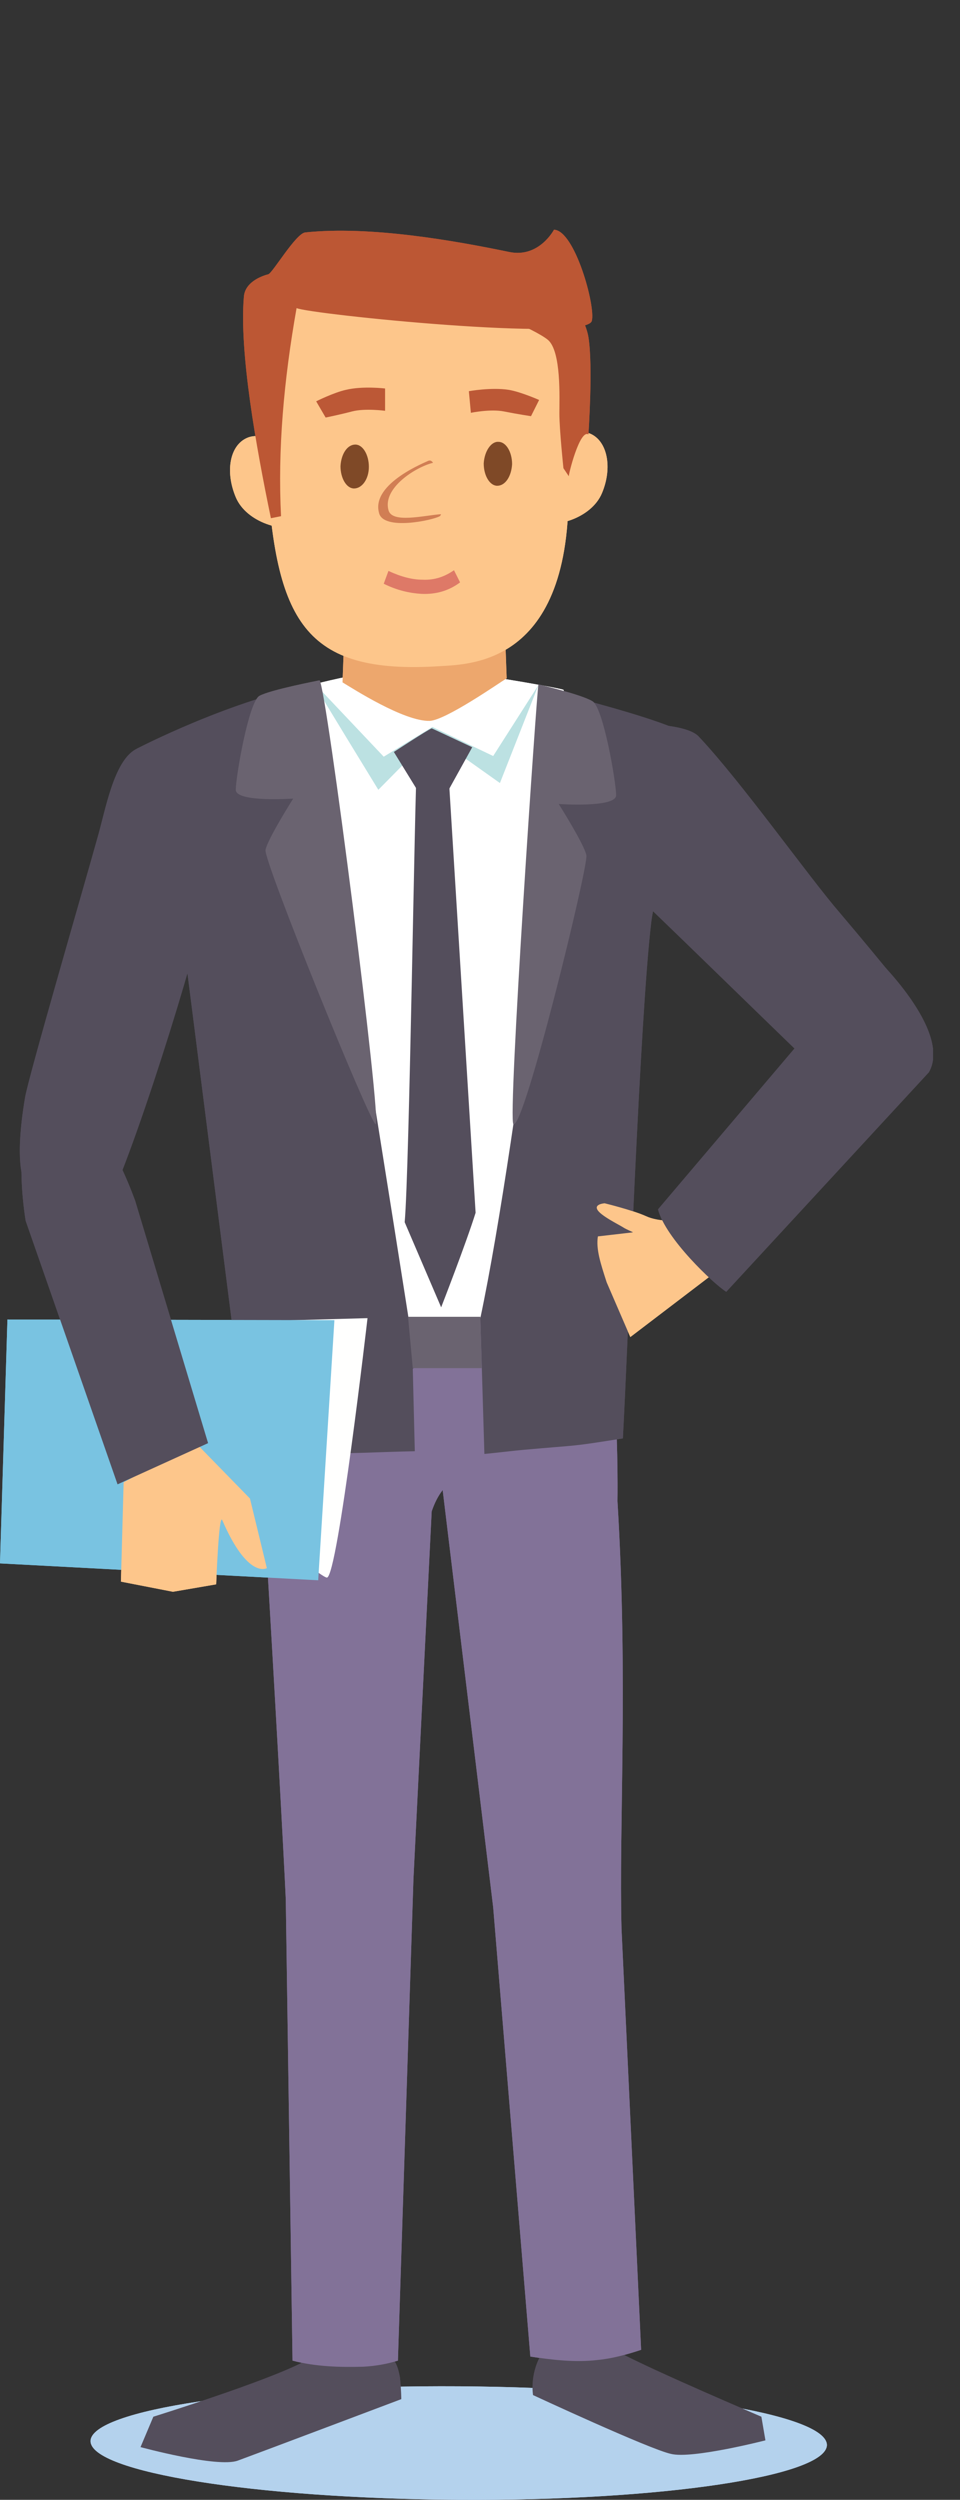 <?xml version="1.0" encoding="utf-8"?>
<!-- Generator: Adobe Illustrator 18.0.0, SVG Export Plug-In . SVG Version: 6.00 Build 0)  -->
<!DOCTYPE svg PUBLIC "-//W3C//DTD SVG 1.1//EN" "http://www.w3.org/Graphics/SVG/1.1/DTD/svg11.dtd">
<svg version="1.1" id="Layer_1" xmlns="http://www.w3.org/2000/svg" xmlns:xlink="http://www.w3.org/1999/xlink" x="0px" y="0px"
	 width="142.1px" height="370px" viewBox="0 0 142.1 370" enable-background="new 0 0 142.1 370" xml:space="preserve">
<rect x="0" y="0" width="142.1" height="370" fill="#333333" stroke="none"/>
<g>
	<g>
		<defs>
			<rect id="SVGID_1_" x="0" y="34" width="138.1" height="336"/>
		</defs>
		<clipPath id="SVGID_2_">
			<use xlink:href="#SVGID_1_"  overflow="visible"/>
		</clipPath>
		<path clip-path="url(#SVGID_2_)" fill="#B4D2ED" d="M122.4,361.9c-0.1,4.6-24.5,8.3-54.6,8.1c-30.1-0.2-54.4-4.1-54.4-8.7
			c0.1-4.6,24.5-8.3,54.6-8.1C98.1,353.4,122.4,357.3,122.4,361.9"/>
		<path clip-path="url(#SVGID_2_)" fill="#544E5C" d="M58.3,349.3c-5.2,0.9-8.1,1.5-13.4,0.3c-5.5,2.9-22.2,8.1-22.2,8.1l-1.9,4.5
			c0,0,11.4,3.1,14.4,2c3-1.1,24.2-9.1,24.2-9.1s0-1.3-0.2-3.2C59,350.8,58.8,350.1,58.3,349.3"/>
		<path clip-path="url(#SVGID_2_)" fill="#544E5C" d="M112.7,357.7c0,0-16.2-6.9-21-9.5c-3.6,0.9-5-0.9-8.8-0.8
			c-0.7,0-2.2,1.4-2.9,1.3c-1.6,2.9-1.1,5.8-1.1,5.8s17.2,8,20.4,8.7c3.1,0.8,14-2,14-2L112.7,357.7z"/>
		<path clip-path="url(#SVGID_2_)" fill="#827298" d="M42.3,281.1l1,68.3c3.4,0.9,7.1,1,10.5,0.9c1.8-0.1,3.5-0.4,5.1-0.9l2.3-71.3
			l2.7-54.4c1.8-5.3,4.9-5,4.9-5l2.2-40.8c-5.3-0.6-10.7-1-15.9-2.2c-5,5.2-11.9-8.3-14.4-1.9c-4.5,11.6-1.5,51.9-1.5,51.9
			C40.7,250.7,42,274.4,42.3,281.1"/>
		<path clip-path="url(#SVGID_2_)" fill="#827298" d="M78.5,348.8c3.3,0.5,6.7,0.9,10,0.5c2.1-0.2,4.3-0.8,6.4-1.5l-2.9-62.3
			c-0.4-15.1,1-36.9-0.6-63.3c0,0,0.5-28.2-4.6-39.3c-2.8-6.1-10.9-8.2-16.2-12.8c-5.2,2-10.5,6.8-15.7,8l4.2,40.6
			c0,0,3.5-10.8,5.5-5.8l8.4,69.4L78.5,348.8z"/>
		<path clip-path="url(#SVGID_2_)" fill="#544E5C" d="M36.7,214.4c3.2,0.3,6.5,0.7,9.7,0.7c5.3,0.1,9.7-0.2,15-0.3l-0.3-12.2l10-7.5
			l0.6,20.1c0.2,0,5.5-0.6,5.7-0.6c8.9-0.8,6.6-0.4,14.8-1.7c0.8-14.9,2.5-62.2,4.2-76.4c1.2-9.6,9.6-24.2,5.9-27.4
			c-3.2-2.7-25-7.8-25-7.8s-10.7-2.2-27.9-0.4c-12,1.3-27.6,9.1-29.1,9.9c-3.1,1.8,7.4,32.9,7.4,32.9L36.7,214.4z"/>
		<path clip-path="url(#SVGID_2_)" fill="#FFFFFF" d="M44.8,101.9c1.2,0.6,15.8,94,15.8,94l10.5-0.8c5.8-27.4,13.2-92.5,12.3-93
			c-0.5-0.3-17.1-3.1-21.4-3.4C58.2,98.4,44.2,101.6,44.8,101.9"/>
		<polygon clip-path="url(#SVGID_2_)" fill="#E88E56" points="96.8,186.8 96.8,186.8 96.8,186.8 		"/>
		<path clip-path="url(#SVGID_2_)" fill="#FFFFFF" d="M67.7,82.7c-0.3-0.1-0.7-0.2-1.1-0.3c0.1-0.3,0.1-0.5,0.1-0.6L67.7,82.7z"/>
		<path clip-path="url(#SVGID_2_)" fill="#EDA76D" d="M63.6,106.7c2.4-0.1,10.4-5.7,11.4-6.3L74.3,81l-23,3.7L50.7,101
			C52.2,101.9,59.8,106.8,63.6,106.7"/>
		<path clip-path="url(#SVGID_2_)" fill="#FDC68B" d="M78.5,69.4c-1.6,3.8-1.6,6.7,0.9,7.8c2.5,1.1,8.1-0.4,9.7-4.2
			c1.6-3.8,0.8-7.7-1.7-8.8C84.8,63.1,80.1,65.7,78.5,69.4"/>
		<path clip-path="url(#SVGID_2_)" fill="#FDC68B" d="M84.1,70.2c1.1,28.1-14.3,28.1-19,28.4c-20.2,1.3-24.3-6.8-25.6-29.1
			c-0.9-15.7,0.4-30,17.7-29.4C80,40.8,82.9,40.8,84.1,70.2"/>
		<path clip-path="url(#SVGID_2_)" fill="#FDC68B" d="M45.5,70c1.6,3.8,1.7,6.7-0.9,7.8c-2.5,1.1-8.1-0.4-9.7-4.2
			c-1.6-3.8-0.9-7.7,1.7-8.8C39.1,63.7,43.9,66.2,45.5,70"/>
		<path clip-path="url(#SVGID_2_)" fill="#7F4927" d="M50.4,69c0,1.8,0.9,3.3,2,3.3c1.2,0,2.2-1.4,2.2-3.2c0-1.8-0.9-3.3-2-3.3
			C51.4,65.8,50.5,67.2,50.4,69"/>
		<path clip-path="url(#SVGID_2_)" fill="#7F4927" d="M71.6,68.6c0,1.8,0.9,3.3,2,3.3c1.2,0,2.1-1.4,2.2-3.2c0-1.8-0.9-3.3-2-3.3
			C72.7,65.3,71.7,66.8,71.6,68.6"/>
		<path clip-path="url(#SVGID_2_)" fill="#BC5836" d="M57,57.5c0,0-3.3-0.4-5.8,0.2c-1.8,0.4-4.4,1.7-4.4,1.7l1.4,2.4
			c0,0,2-0.4,3.9-0.9c1.9-0.5,4.9-0.1,4.9-0.1L57,57.5z"/>
		<path clip-path="url(#SVGID_2_)" fill="#BC5836" d="M69.4,57.9c0,0,3.3-0.6,5.9-0.2c1.8,0.3,4.5,1.5,4.5,1.5l-1.2,2.4
			c0,0-2-0.3-4-0.7c-2-0.4-4.9,0.2-4.9,0.2L69.4,57.9z"/>
		<path clip-path="url(#SVGID_2_)" fill="#814A28" d="M48.3,44.9c-0.1-0.1-0.3-0.2-0.4-0.3c-0.5-0.1-1.1-0.2-1.6-0.3L48.3,44.9z"/>
		<path clip-path="url(#SVGID_2_)" fill="#BC5734" d="M87.1,64.3c0,0,0.7-10.1,0-14.4c-0.7-4.4-7.3-12.4-7.3-12.4l-8.5,8.1
			c0,0,7.7,3,9.8,4.7c2,1.7,1.7,8.6,1.7,10.9c0,2.4,0.6,8.1,0.6,8.1l0.8,1.2C84.1,70.4,85.8,63.5,87.1,64.3"/>
		<path clip-path="url(#SVGID_2_)" fill="#BC5734" d="M82,34c0,0-2.2,4.2-6.6,3.3c-8.2-1.7-20.6-3.9-30.2-2.9
			c-1.4,0.1-4.9,6.1-5.5,6.2c-0.4,0.1-3.4,0.9-3.6,3.3c-0.7,8.2,1.8,22.2,4,32.8c0.5-0.1,1-0.2,1.5-0.3c-0.5-9.8,0.4-20.1,2.3-30.8
			c1.9,0.9,42.8,5.1,43.7,1.9C88.2,45.4,85.1,34.1,82,34"/>
		<path clip-path="url(#SVGID_2_)" fill="#D17E54" d="M63.4,68.2c0.3-0.1,0.5,0,0.7,0.3c-2.5,0.6-7.5,3.7-6.6,7
			c0.5,2,5.2,0.8,7.8,0.6c-0.1,0.1-0.1,0.3-0.2,0.3c-1,0.6-8.4,2.2-9-0.5C54.9,71.5,63.3,68.3,63.4,68.2"/>
		<path clip-path="url(#SVGID_2_)" fill="#544E5C" d="M85.4,110c0,0,6.2-3.5,11.6-2.8c1.7,0.2,5.3,0.5,6.5,1.9
			c6.3,6.7,16.3,20.8,20.8,26c7.2,8.5,10.6,12.9,10.6,12.9l-10.8,13.4c-5.1-4.7-30.5-29.7-32.2-31C88.1,127.5,77,109.9,85.4,110"/>
		<path clip-path="url(#SVGID_2_)" fill="#544E5C" d="M28.7,109.7c0,0-5.8-0.3-8.6,1.2c-3.3,1.8-4.5,9.1-5.7,13.2
			c-2.2,7.9-10.3,35.7-10.7,38.4c-1.6,9.5-0.2,12.1-0.2,12.1l10.9,6.4c3.3-3.6,13.7-36.7,15.7-45.8
			C31.2,130.6,36.4,106.4,28.7,109.7"/>
		<path clip-path="url(#SVGID_2_)" fill="#FDC68B" d="M103.2,181.3l-14.7,1.7c-0.3,1.9,0.4,4,1.3,6.8l3.5,8.1l12.2-9.3
			C105.5,188.5,107.1,180.9,103.2,181.3"/>
		<path clip-path="url(#SVGID_2_)" fill="#FDC68B" d="M100.8,180.7c-0.3,0-3.3,0.2-5.2-0.7c-2-0.9-6.1-1.9-6.1-1.9s-1.5,0.1-1.1,0.9
			c0.4,0.9,3.3,2.3,3.9,2.7c0.6,0.4,4,1.8,4,1.8S102.4,180.6,100.8,180.7"/>
		<path clip-path="url(#SVGID_2_)" fill="#BCE1E2" d="M46.3,100.9c0.2,0.5,9.7,16,9.7,16l8-8.1l10,7.1l5.7-14.5L73,111.9l-9-4.3
			l-7.2,4.4L46.3,100.9z"/>
		<path clip-path="url(#SVGID_2_)" fill="#544E5C" d="M97.4,179l31.9-37.6c0,0,11.7,11.1,8.2,17.3l-30,32.5
			C105.6,190,98.5,183.3,97.4,179"/>
		<path clip-path="url(#SVGID_2_)" fill="#544E5C" d="M65.3,193.5l-5.4-12.6c0.7-7.7,1.5-64.4,1.8-67.5c0-0.3,4.5,1.5,4.6-0.3
			l4.1,66.4C69,184,65.3,193.5,65.3,193.5"/>
		<path clip-path="url(#SVGID_2_)" fill="#544E5C" d="M63.9,107.8l6,2.8l-5.7,10.3l-5.9-9.6C58.3,111.3,63.2,108.1,63.9,107.8"/>
		<path clip-path="url(#SVGID_2_)" fill="#6A6370" d="M47.3,100.7c0,0-7.3,1.4-8.9,2.3c-1.6,0.9-3.5,12-3.5,13.9
			c0,1.9,8.5,1.3,8.5,1.3s-3.8,6-4.1,7.6c-0.3,1.6,15.4,40.3,16.3,40.6C56.6,166.6,48.3,101.5,47.3,100.7"/>
		<path clip-path="url(#SVGID_2_)" fill="#6A6370" d="M79.7,101.3c0,0,6.4,1.5,8,2.5c1.6,0.9,3.5,12,3.5,13.9c0,1.9-8.5,1.3-8.5,1.3
			s3.8,6,4.1,7.6c0.3,1.6-9.2,40.5-10.8,39.8C75.1,165.9,79.5,101.7,79.7,101.3"/>
		<path clip-path="url(#SVGID_2_)" fill="#FFFFFE" d="M3.5,196.5l50.9-1.4c0,0-4.4,38.2-6,38.4C46.8,233.7,3.5,196.5,3.5,196.5"/>
		<polygon clip-path="url(#SVGID_2_)" fill="#79C3E1" points="1.1,195.3 0,231.4 47.1,233.9 49.5,195.4 		"/>
		<path clip-path="url(#SVGID_2_)" fill="#FDC68B" d="M18.3,219.4l10.7-5.8l8,8.2l2.5,10.3c0,0-2.8,1.7-6.6-7.1
			c-0.5-1.2-0.9,9.5-0.9,9.5l-6.4,1.1l-7.7-1.5L18.3,219.4z"/>
		<path clip-path="url(#SVGID_2_)" fill="#544E5C" d="M6.6,164c6.5-2,10.8,6.7,13.4,13.7l10.8,35.9l-13.4,6.1l-13.6-39
			C3.8,180.7,1.2,165.7,6.6,164"/>
		<polygon clip-path="url(#SVGID_2_)" fill="#6A6370" points="71.3,202.5 61.1,202.5 60.4,194.9 71.1,194.9 		"/>
		<path clip-path="url(#SVGID_2_)" fill="#DE7967" d="M62.4,87.9c-1.7-0.1-3.6-0.5-5.6-1.5l0.7-1.9c1.9,0.9,3.6,1.3,5,1.3
			c1.9,0.1,3.4-0.5,4.7-1.4l0.9,1.8C66.5,87.4,64.6,88,62.4,87.9C62.4,87.9,62.4,87.9,62.4,87.9"/>
	</g>
	<g>
		<defs>
			<rect id="SVGID_3_" x="0" y="34" width="138.1" height="336"/>
		</defs>
		<clipPath id="SVGID_4_">
			<use xlink:href="#SVGID_3_"  overflow="visible"/>
		</clipPath>
		<path clip-path="url(#SVGID_4_)" fill="#B4D2ED" d="M122.4,361.9c-0.1,4.6-24.5,8.3-54.6,8.1c-30.1-0.2-54.4-4.1-54.4-8.7
			c0.1-4.6,24.5-8.3,54.6-8.1C98.1,353.4,122.4,357.3,122.4,361.9"/>
		<path clip-path="url(#SVGID_4_)" fill="#544E5C" d="M58.3,349.3c-5.2,0.9-8.1,1.5-13.4,0.3c-5.5,2.9-22.2,8.1-22.2,8.1l-1.9,4.5
			c0,0,11.4,3.1,14.4,2c3-1.1,24.2-9.1,24.2-9.1s0-1.3-0.2-3.2C59,350.8,58.8,350.1,58.3,349.3"/>
		<path clip-path="url(#SVGID_4_)" fill="#544E5C" d="M112.7,357.7c0,0-16.2-6.9-21-9.5c-3.6,0.9-5-0.9-8.8-0.8
			c-0.7,0-2.2,1.4-2.9,1.3c-1.6,2.9-1.1,5.8-1.1,5.8s17.2,8,20.4,8.7c3.1,0.8,14-2,14-2L112.7,357.7z"/>
		<path clip-path="url(#SVGID_4_)" fill="#827298" d="M42.3,281.1l1,68.3c3.4,0.9,7.1,1,10.5,0.9c1.8-0.1,3.5-0.4,5.1-0.9l2.3-71.3
			l2.7-54.4c1.8-5.3,4.9-5,4.9-5l2.2-40.8c-5.3-0.6-10.7-1-15.9-2.2c-5,5.2-11.9-8.3-14.4-1.9c-4.5,11.6-1.5,51.9-1.5,51.9
			C40.7,250.7,42,274.4,42.3,281.1"/>
		<path clip-path="url(#SVGID_4_)" fill="#827298" d="M78.5,348.8c3.3,0.5,6.7,0.9,10,0.5c2.1-0.2,4.3-0.8,6.4-1.5l-2.9-62.3
			c-0.4-15.1,1-36.9-0.6-63.3c0,0,0.5-28.2-4.6-39.3c-2.8-6.1-10.9-8.2-16.2-12.8c-5.2,2-10.5,6.8-15.7,8l4.2,40.6
			c0,0,3.5-10.8,5.5-5.8l8.4,69.4L78.5,348.8z"/>
		<path clip-path="url(#SVGID_4_)" fill="#544E5C" d="M36.7,214.4c3.2,0.3,6.5,0.7,9.7,0.7c5.3,0.1,9.7-0.2,15-0.3l-0.3-12.2l10-7.5
			l0.6,20.1c0.2,0,5.5-0.6,5.7-0.6c8.9-0.8,6.6-0.4,14.8-1.7c0.8-14.9,2.5-62.2,4.2-76.4c1.2-9.6,9.6-24.2,5.9-27.4
			c-3.2-2.7-25-7.8-25-7.8s-10.7-2.2-27.9-0.4c-12,1.3-27.6,9.1-29.1,9.9c-3.1,1.8,7.4,32.9,7.4,32.9L36.7,214.4z"/>
		<path clip-path="url(#SVGID_4_)" fill="#FFFFFF" d="M44.8,101.9c1.2,0.6,15.8,94,15.8,94l10.5-0.8c5.8-27.4,13.2-92.5,12.3-93
			c-0.5-0.3-17.1-3.1-21.4-3.4C58.2,98.4,44.2,101.6,44.8,101.9"/>
		<polygon clip-path="url(#SVGID_4_)" fill="#E88E56" points="96.8,186.8 96.8,186.8 96.8,186.8 		"/>
		<path clip-path="url(#SVGID_4_)" fill="#FFFFFF" d="M67.7,82.7c-0.3-0.1-0.7-0.2-1.1-0.3c0.1-0.3,0.1-0.5,0.1-0.6L67.7,82.7z"/>
		<path clip-path="url(#SVGID_4_)" fill="#EDA76D" d="M63.6,106.7c2.4-0.1,10.4-5.7,11.4-6.3L74.3,81l-23,3.7L50.7,101
			C52.2,101.9,59.8,106.8,63.6,106.7"/>
		<path clip-path="url(#SVGID_4_)" fill="#FDC68B" d="M78.5,69.4c-1.6,3.8-1.6,6.7,0.9,7.8c2.5,1.1,8.1-0.4,9.7-4.2
			c1.6-3.8,0.8-7.7-1.7-8.8C84.8,63.1,80.1,65.7,78.5,69.4"/>
		<path clip-path="url(#SVGID_4_)" fill="#FDC68B" d="M84.1,70.2c1.1,28.1-14.3,28.1-19,28.4c-20.2,1.3-24.3-6.8-25.6-29.1
			c-0.9-15.7,0.4-30,17.7-29.4C80,40.8,82.9,40.8,84.1,70.2"/>
		<path clip-path="url(#SVGID_4_)" fill="#FDC68B" d="M45.5,70c1.6,3.8,1.7,6.7-0.9,7.8c-2.5,1.1-8.1-0.4-9.7-4.2
			c-1.6-3.8-0.9-7.7,1.7-8.8C39.1,63.7,43.9,66.2,45.5,70"/>
		<path clip-path="url(#SVGID_4_)" fill="#7F4927" d="M50.4,69c0,1.8,0.9,3.3,2,3.3c1.2,0,2.2-1.4,2.2-3.2c0-1.8-0.9-3.3-2-3.3
			C51.4,65.8,50.5,67.2,50.4,69"/>
		<path clip-path="url(#SVGID_4_)" fill="#7F4927" d="M71.6,68.6c0,1.8,0.9,3.3,2,3.3c1.2,0,2.1-1.4,2.2-3.2c0-1.8-0.9-3.3-2-3.3
			C72.7,65.3,71.7,66.8,71.6,68.6"/>
		<path clip-path="url(#SVGID_4_)" fill="#BC5836" d="M57,57.5c0,0-3.3-0.4-5.8,0.2c-1.8,0.4-4.4,1.7-4.4,1.7l1.4,2.4
			c0,0,2-0.4,3.9-0.9c1.9-0.5,4.9-0.1,4.9-0.1L57,57.5z"/>
		<path clip-path="url(#SVGID_4_)" fill="#BC5836" d="M69.4,57.9c0,0,3.3-0.6,5.9-0.2c1.8,0.3,4.5,1.5,4.5,1.5l-1.2,2.4
			c0,0-2-0.3-4-0.7c-2-0.4-4.9,0.2-4.9,0.2L69.4,57.9z"/>
		<path clip-path="url(#SVGID_4_)" fill="#814A28" d="M48.3,44.9c-0.1-0.1-0.3-0.2-0.4-0.3c-0.5-0.1-1.1-0.2-1.6-0.3L48.3,44.9z"/>
		<path clip-path="url(#SVGID_4_)" fill="#BC5734" d="M87.1,64.3c0,0,0.7-10.1,0-14.4c-0.7-4.4-7.3-12.4-7.3-12.4l-8.5,8.1
			c0,0,7.7,3,9.8,4.7c2,1.7,1.7,8.6,1.7,10.9c0,2.4,0.6,8.1,0.6,8.1l0.8,1.2C84.1,70.4,85.8,63.5,87.1,64.3"/>
		<path clip-path="url(#SVGID_4_)" fill="#BC5734" d="M82,34c0,0-2.2,4.2-6.6,3.3c-8.2-1.7-20.6-3.9-30.2-2.9
			c-1.4,0.1-4.9,6.1-5.5,6.2c-0.4,0.1-3.4,0.9-3.6,3.3c-0.7,8.2,1.8,22.2,4,32.8c0.5-0.1,1-0.2,1.5-0.3c-0.5-9.8,0.4-20.1,2.3-30.8
			c1.9,0.9,42.8,5.1,43.7,1.9C88.2,45.4,85.1,34.1,82,34"/>
		<path clip-path="url(#SVGID_4_)" fill="#D17E54" d="M63.4,68.2c0.3-0.1,0.5,0,0.7,0.3c-2.5,0.6-7.5,3.7-6.6,7
			c0.5,2,5.2,0.8,7.8,0.6c-0.1,0.1-0.1,0.3-0.2,0.3c-1,0.6-8.4,2.2-9-0.5C54.9,71.5,63.3,68.3,63.4,68.2"/>
		<path clip-path="url(#SVGID_4_)" fill="#544E5C" d="M85.4,110c0,0,6.2-3.5,11.6-2.8c1.7,0.2,5.3,0.5,6.5,1.9
			c6.3,6.7,16.3,20.8,20.8,26c7.2,8.5,10.6,12.9,10.6,12.9l-10.8,13.4c-5.1-4.7-30.5-29.7-32.2-31C88.1,127.5,77,109.9,85.4,110"/>
		<path clip-path="url(#SVGID_4_)" fill="#544E5C" d="M28.7,109.7c0,0-5.8-0.3-8.6,1.2c-3.3,1.8-4.5,9.1-5.7,13.2
			c-2.2,7.9-10.3,35.7-10.7,38.4c-1.6,9.5-0.2,12.1-0.2,12.1l10.9,6.4c3.3-3.6,13.7-36.7,15.7-45.8
			C31.2,130.6,36.4,106.4,28.7,109.7"/>
		<path clip-path="url(#SVGID_4_)" fill="#FDC68B" d="M103.2,181.3l-14.7,1.7c-0.3,1.9,0.4,4,1.3,6.8l3.5,8.1l12.2-9.3
			C105.5,188.5,107.1,180.9,103.2,181.3"/>
		<path clip-path="url(#SVGID_4_)" fill="#FDC68B" d="M100.8,180.7c-0.3,0-3.3,0.2-5.2-0.7c-2-0.9-6.1-1.9-6.1-1.9s-1.5,0.1-1.1,0.9
			c0.4,0.9,3.3,2.3,3.9,2.7c0.6,0.4,4,1.8,4,1.8S102.4,180.6,100.8,180.7"/>
		<path clip-path="url(#SVGID_4_)" fill="#BCE1E2" d="M46.3,100.9c0.2,0.5,9.7,16,9.7,16l8-8.1l10,7.1l5.7-14.5L73,111.9l-9-4.3
			l-7.2,4.4L46.3,100.9z"/>
		<path clip-path="url(#SVGID_4_)" fill="#544E5C" d="M97.4,179l31.9-37.6c0,0,11.7,11.1,8.2,17.3l-30,32.5
			C105.6,190,98.5,183.3,97.4,179"/>
		<path clip-path="url(#SVGID_4_)" fill="#544E5C" d="M65.3,193.5l-5.4-12.6c0.7-7.7,1.5-64.4,1.8-67.5c0-0.3,4.5,1.5,4.6-0.3
			l4.1,66.4C69,184,65.3,193.5,65.3,193.5"/>
		<path clip-path="url(#SVGID_4_)" fill="#544E5C" d="M63.9,107.8l6,2.8l-5.7,10.3l-5.9-9.6C58.3,111.3,63.2,108.1,63.9,107.8"/>
		<path clip-path="url(#SVGID_4_)" fill="#6A6370" d="M47.3,100.7c0,0-7.3,1.4-8.9,2.3c-1.6,0.9-3.5,12-3.5,13.9
			c0,1.9,8.5,1.3,8.5,1.3s-3.8,6-4.1,7.6c-0.3,1.6,15.4,40.3,16.3,40.6C56.6,166.6,48.3,101.5,47.3,100.7"/>
		<path clip-path="url(#SVGID_4_)" fill="#6A6370" d="M79.7,101.3c0,0,6.4,1.5,8,2.5c1.6,0.9,3.5,12,3.5,13.9c0,1.9-8.5,1.3-8.5,1.3
			s3.8,6,4.1,7.6c0.3,1.6-9.2,40.5-10.8,39.8C75.1,165.9,79.5,101.7,79.7,101.3"/>
		<path clip-path="url(#SVGID_4_)" fill="#FFFFFE" d="M3.5,196.5l50.9-1.4c0,0-4.4,38.2-6,38.4C46.8,233.7,3.5,196.5,3.5,196.5"/>
		<polygon clip-path="url(#SVGID_4_)" fill="#79C3E1" points="1.1,195.3 0,231.4 47.1,233.9 49.5,195.4 		"/>
		<path clip-path="url(#SVGID_4_)" fill="#FDC68B" d="M18.3,219.4l10.7-5.8l8,8.2l2.5,10.3c0,0-2.8,1.7-6.6-7.1
			c-0.5-1.2-0.9,9.5-0.9,9.5l-6.4,1.1l-7.7-1.5L18.3,219.4z"/>
		<path clip-path="url(#SVGID_4_)" fill="#544E5C" d="M6.6,164c6.5-2,10.8,6.7,13.4,13.7l10.8,35.9l-13.4,6.1l-13.6-39
			C3.8,180.7,1.2,165.7,6.6,164"/>
		<polygon clip-path="url(#SVGID_4_)" fill="#6A6370" points="71.3,202.5 61.1,202.5 60.4,194.9 71.1,194.9 		"/>
		<path clip-path="url(#SVGID_4_)" fill="#DE7967" d="M62.4,87.9c-1.7-0.1-3.6-0.5-5.6-1.5l0.7-1.9c1.9,0.9,3.6,1.3,5,1.3
			c1.9,0.1,3.4-0.5,4.7-1.4l0.9,1.8C66.5,87.4,64.6,88,62.4,87.9C62.4,87.9,62.4,87.9,62.4,87.9"/>
	</g>
</g>
</svg>
